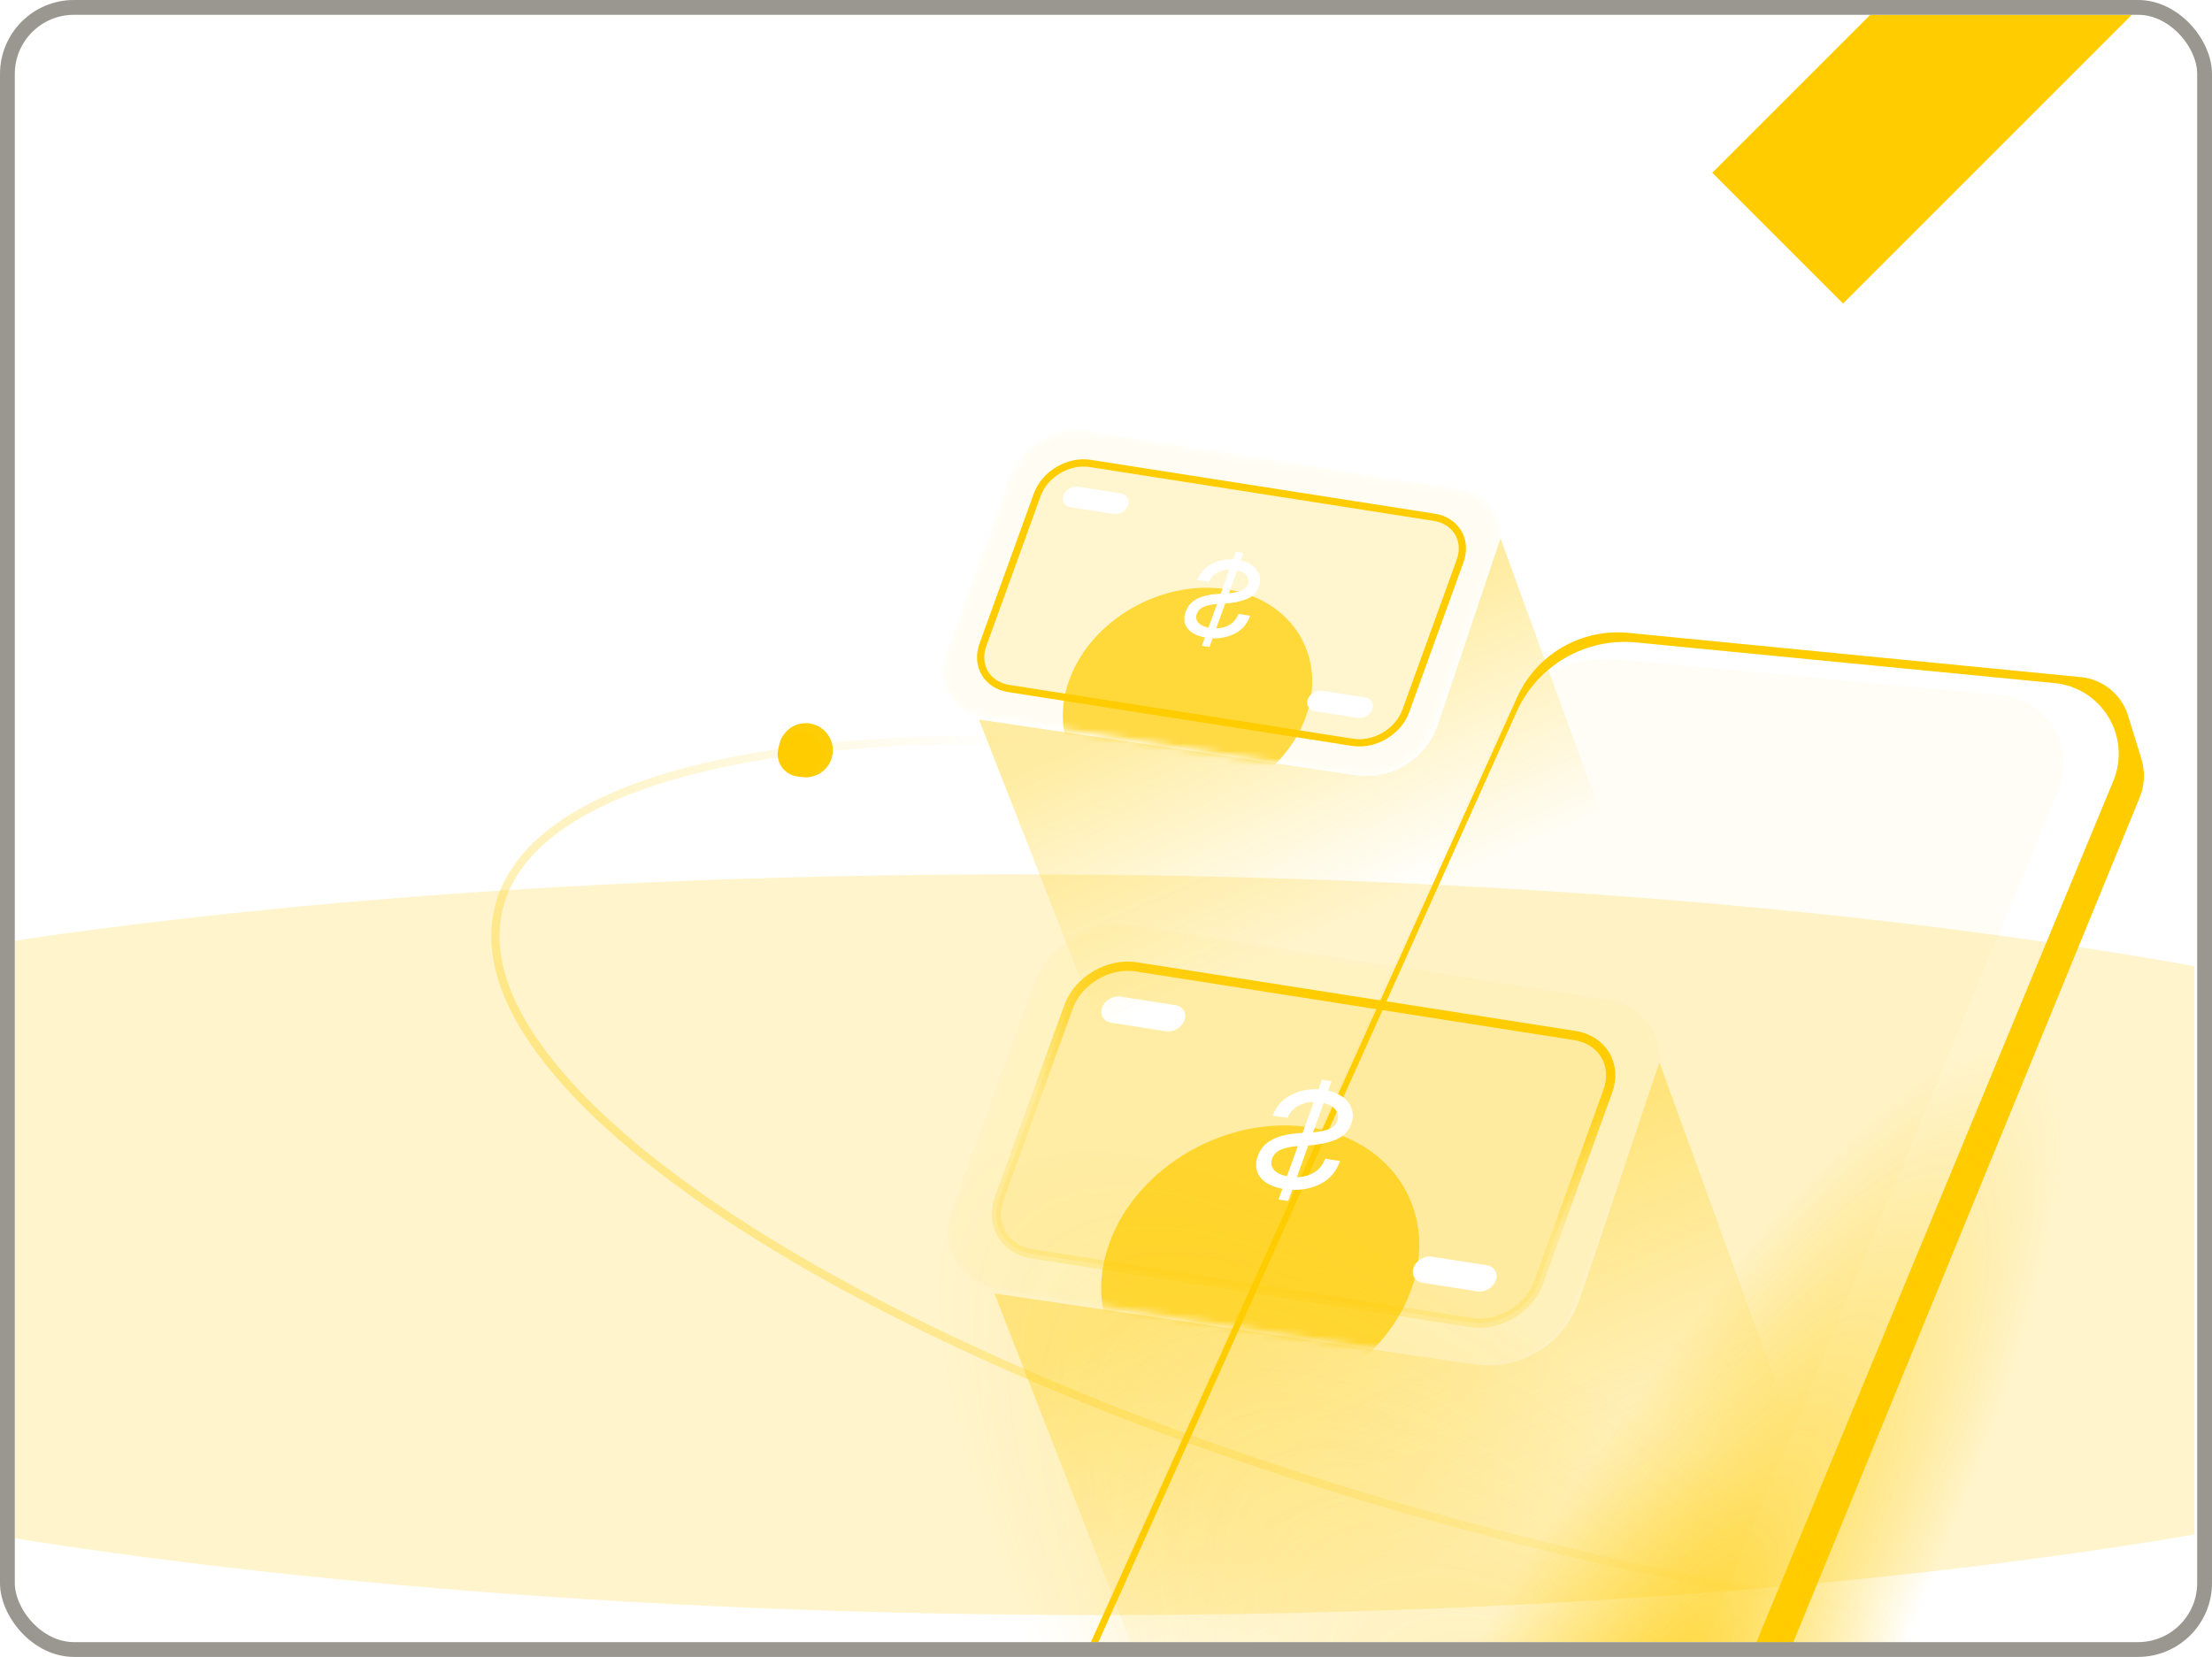 <svg width="299" height="224" viewBox="0 0 299 224" fill="none" xmlns="http://www.w3.org/2000/svg">
<g clip-path="url(#clip0_110_1094)">
<g clip-path="url(#clip1_110_1094)">
<g clip-path="url(#clip2_110_1094)">
<g clip-path="url(#clip3_110_1094)">
<g filter="url(#filter1_f_110_1094)">
<path d="M132.826 218.226C264.838 220.092 376.532 199.239 382.3 171.651C388.068 144.063 285.727 120.186 153.714 118.321C21.702 116.456 -89.991 137.309 -95.759 164.897C-101.528 192.485 0.814 216.361 132.826 218.226Z" fill="#FFCC00" fill-opacity="0.2"/>
</g>
<path d="M281.263 91.538C284.253 91.83 286.776 93.89 287.66 96.761L289.455 102.589C289.986 104.313 289.902 106.169 289.216 107.838L227.398 258.607C224.542 265.569 217.12 269.496 209.757 267.939L149.011 255.095C143.435 253.916 139.523 248.886 139.752 243.19L139.933 238.686L205.073 94.264C207.702 88.439 213.751 84.936 220.112 85.558L281.263 91.538ZM285.656 105.586C288.126 99.626 284.134 92.973 277.712 92.348L221.157 86.852C214.321 86.187 207.823 89.958 205.008 96.222L142.586 235.09C140.033 240.77 143.479 247.343 149.604 248.474L208.252 259.298C215.679 260.669 223.055 256.66 225.947 249.683L285.656 105.586Z" fill="url(#paint0_linear_110_1094)"/>
<g filter="url(#filter2_i_110_1094)">
<path d="M223.724 247.229L281.881 106.877C284.294 101.056 280.38 94.563 274.107 93.977L222.241 89.13C215.599 88.509 209.299 92.18 206.564 98.264L145.727 233.605C143.239 239.14 146.597 245.543 152.564 246.644L206.486 256.597C213.722 257.931 220.907 254.028 223.724 247.229Z" fill="#FFCC00" fill-opacity="0.04"/>
</g>
<mask id="mask0_110_1094" style="mask-type:luminance" maskUnits="userSpaceOnUse" x="128" y="124" width="97" height="61">
<path d="M153.021 125.032L217.26 135.089C222.718 135.943 225.618 140.847 223.738 146.042L212.673 176.612C210.793 181.807 204.844 185.325 199.386 184.471L135.147 174.414C129.689 173.56 126.789 168.656 128.669 163.461L139.733 132.891C141.614 127.696 147.563 124.178 153.021 125.032Z" fill="white"/>
</mask>
<g mask="url(#mask0_110_1094)">
<path d="M153.021 125.032L217.26 135.089C222.718 135.943 225.618 140.847 223.738 146.042L212.673 176.612C210.793 181.807 204.844 185.325 199.386 184.471L135.147 174.414C129.689 173.56 126.789 168.656 128.669 163.461L139.733 132.891C141.614 127.696 147.563 124.178 153.021 125.032Z" fill="#FFCC00" fill-opacity="0.05"/>
<path d="M153.576 130.71L212.873 139.993C216.626 140.581 218.62 143.952 217.327 147.524L207.965 173.391C206.672 176.962 202.582 179.381 198.83 178.794L139.532 169.511C135.78 168.923 133.786 165.552 135.078 161.98L144.441 136.113C145.733 132.542 149.823 130.123 153.576 130.71Z" fill="#FFCC00" fill-opacity="0.15" stroke="url(#paint1_linear_110_1094)" stroke-width="1.25"/>
<g filter="url(#filter3_f_110_1094)">
<path d="M163.54 190.039C152.282 188.277 146.205 178.426 149.965 168.036C153.726 157.647 165.9 150.653 177.158 152.415C188.415 154.178 194.493 164.029 190.732 174.418C186.972 184.808 174.797 191.802 163.54 190.039Z" fill="#FFCC00" fill-opacity="0.72"/>
</g>
<g filter="url(#filter4_d_110_1094)">
<path d="M193.567 169.893L200.979 171.054C202.003 171.214 202.546 172.133 202.194 173.107C201.841 174.081 200.726 174.741 199.702 174.581L192.29 173.42C191.267 173.26 190.723 172.341 191.076 171.367C191.428 170.393 192.544 169.733 193.567 169.893Z" fill="white"/>
</g>
<g filter="url(#filter5_d_110_1094)">
<path d="M151.471 134.73L158.883 135.89C159.906 136.05 160.45 136.97 160.098 137.944C159.745 138.918 158.63 139.578 157.606 139.418L150.194 138.257C149.171 138.097 148.627 137.177 148.979 136.203C149.332 135.229 150.447 134.57 151.471 134.73Z" fill="white"/>
</g>
<g filter="url(#filter6_d_110_1094)">
<path d="M174.123 162.363L174.668 160.858C176.084 160.907 177.392 160.622 178.591 160.001C179.796 159.368 180.642 158.354 181.134 156.96L179.137 156.648C178.802 157.496 178.289 158.125 177.598 158.534C176.898 158.928 176.128 159.132 175.288 159.146L176.84 154.857C177.527 154.805 178.139 154.729 178.678 154.628C179.202 154.524 179.751 154.372 180.325 154.17C180.888 153.966 181.368 153.677 181.767 153.302C182.168 152.928 182.466 152.471 182.661 151.931C183.025 150.928 182.913 150.003 182.328 149.156C181.745 148.309 180.81 147.739 179.522 147.445L179.986 146.165L178.681 145.961L178.212 147.259C176.804 147.185 175.534 147.463 174.401 148.094C173.272 148.712 172.476 149.622 172.014 150.821L174.037 151.118C174.375 150.376 174.863 149.836 175.5 149.499C176.129 149.146 176.826 148.971 177.592 148.971L176.073 153.166C174.361 153.243 173.018 153.53 172.044 154.026C171.058 154.521 170.381 155.277 170.013 156.293C169.627 157.359 169.727 158.295 170.312 159.102C170.901 159.897 171.912 160.433 173.343 160.71L172.819 162.159L174.123 162.363ZM177.48 153.088L178.917 149.119C179.71 149.31 180.269 149.636 180.59 150.096C180.897 150.555 180.957 151.042 180.77 151.556C180.599 152.033 180.239 152.387 179.695 152.62C179.157 152.841 178.418 152.997 177.48 153.088ZM173.956 159.017C173.153 158.851 172.568 158.561 172.203 158.146C171.83 157.717 171.745 157.22 171.949 156.655C172.154 156.091 172.536 155.687 173.098 155.444C173.664 155.188 174.443 155.018 175.433 154.935L173.956 159.017Z" fill="white"/>
</g>
</g>
<g opacity="0.6">
<path style="mix-blend-mode:screen" d="M134.404 174.857L199.246 184.444C205.491 185.368 211.501 181.685 213.513 175.701L224.307 143.615L249.089 211.799L162.881 247.675L134.404 174.857Z" fill="url(#paint2_linear_110_1094)"/>
</g>
<mask id="mask1_110_1094" style="mask-type:luminance" maskUnits="userSpaceOnUse" x="127" y="58" width="76" height="47">
<path d="M146.931 58.198L197.308 66.085C201.589 66.755 203.863 70.601 202.389 74.674L193.712 98.648C192.237 102.722 187.572 105.481 183.292 104.811L132.914 96.924C128.634 96.254 126.359 92.409 127.834 88.335L136.511 64.361C137.985 60.287 142.651 57.528 146.931 58.198Z" fill="white"/>
</mask>
<g mask="url(#mask1_110_1094)">
<path d="M146.931 58.198L197.308 66.085C201.589 66.755 203.863 70.601 202.389 74.674L193.712 98.648C192.237 102.722 187.572 105.481 183.292 104.811L132.914 96.924C128.634 96.254 126.359 92.409 127.834 88.335L136.511 64.361C137.985 60.287 142.651 57.528 146.931 58.198Z" fill="#FFCC00" fill-opacity="0.05"/>
<path d="M147.367 62.651L193.869 69.931C196.812 70.392 198.376 73.036 197.362 75.837L190.02 96.122C189.006 98.922 185.799 100.82 182.856 100.359L136.354 93.079C133.411 92.618 131.847 89.974 132.861 87.174L140.203 66.888C141.217 64.088 144.424 62.191 147.367 62.651Z" fill="#FFCC00" fill-opacity="0.15" stroke="url(#paint3_linear_110_1094)" stroke-width="0.981"/>
<g filter="url(#filter7_f_110_1094)">
<path d="M155.179 109.177C146.351 107.795 141.585 100.07 144.534 91.922C147.483 83.774 157.03 78.29 165.859 79.671C174.687 81.054 179.453 88.779 176.504 96.927C173.555 105.075 164.007 110.559 155.179 109.177Z" fill="#FFCC00" fill-opacity="0.72"/>
</g>
<g filter="url(#filter8_d_110_1094)">
<path d="M178.727 93.379L184.539 94.289C185.342 94.415 185.768 95.136 185.492 95.9L185.492 95.9C185.216 96.663 184.341 97.181 183.538 97.055L177.725 96.145C176.923 96.019 176.496 95.298 176.773 94.534L176.773 94.534C177.049 93.771 177.924 93.253 178.727 93.379Z" fill="white"/>
</g>
<g filter="url(#filter9_d_110_1094)">
<path d="M145.716 65.802L151.529 66.712C152.331 66.838 152.758 67.559 152.481 68.323L152.481 68.323C152.205 69.087 151.33 69.604 150.528 69.478L144.715 68.569C143.912 68.443 143.486 67.722 143.762 66.958L143.762 66.958C144.039 66.194 144.913 65.677 145.716 65.802Z" fill="white"/>
</g>
<g filter="url(#filter10_d_110_1094)">
<path d="M163.481 87.475L163.909 86.294C165.019 86.333 166.045 86.109 166.985 85.622C167.93 85.126 168.594 84.331 168.979 83.238L167.413 82.993C167.15 83.658 166.748 84.151 166.206 84.472C165.658 84.781 165.054 84.941 164.395 84.952L165.612 81.588C166.151 81.548 166.631 81.488 167.053 81.409C167.465 81.327 167.896 81.208 168.346 81.05C168.786 80.89 169.163 80.663 169.476 80.369C169.79 80.076 170.024 79.717 170.177 79.294C170.462 78.507 170.375 77.782 169.916 77.118C169.458 76.454 168.724 76.006 167.716 75.775L168.079 74.772L167.056 74.612L166.688 75.63C165.584 75.572 164.588 75.79 163.699 76.285C162.814 76.77 162.19 77.483 161.828 78.424L163.414 78.656C163.679 78.074 164.062 77.651 164.561 77.386C165.055 77.11 165.601 76.972 166.202 76.973L165.011 80.263C163.668 80.323 162.615 80.547 161.851 80.937C161.077 81.325 160.547 81.918 160.258 82.714C159.956 83.55 160.034 84.285 160.492 84.918C160.955 85.541 161.747 85.961 162.87 86.178L162.459 87.314L163.481 87.475ZM166.114 80.201L167.241 77.089C167.864 77.238 168.301 77.494 168.552 77.855C168.793 78.215 168.841 78.597 168.695 79C168.559 79.374 168.279 79.652 167.852 79.834C167.429 80.007 166.85 80.129 166.114 80.201ZM163.35 84.851C162.72 84.721 162.262 84.493 161.976 84.168C161.683 83.831 161.616 83.441 161.777 82.999C161.937 82.556 162.237 82.239 162.677 82.048C163.121 81.848 163.732 81.715 164.509 81.649L163.35 84.851Z" fill="white"/>
</g>
</g>
<g opacity="0.6">
<path style="mix-blend-mode:screen" d="M132.328 97.272L183.178 104.791C188.075 105.515 192.789 102.627 194.367 97.934L202.832 72.772L222.265 126.242L154.66 154.377L132.328 97.272Z" fill="url(#paint4_linear_110_1094)"/>
</g>
<path d="M204.354 207.926C163.108 197.396 127.153 182.52 102.367 166.998C89.971 159.236 80.396 151.329 74.345 143.746C68.288 136.155 65.83 128.978 67.452 122.624C69.074 116.27 74.671 111.149 83.627 107.391C92.572 103.636 104.766 101.286 119.366 100.415C148.559 98.675 187.244 102.857 228.491 113.387C269.736 123.917 305.692 138.792 330.478 154.313C342.874 162.076 352.45 169.983 358.499 177.566C364.558 185.158 367.015 192.334 365.393 198.689C363.772 205.044 358.173 210.163 349.218 213.923C340.274 217.677 328.08 220.026 313.48 220.896C284.287 222.636 245.601 218.457 204.354 207.926Z" stroke="url(#paint5_linear_110_1094)" stroke-opacity="0.4" stroke-width="1.118"/>
<g filter="url(#filter11_f_110_1094)">
<path d="M105.91 103.506C104.761 101.844 105.177 99.566 106.839 98.417C108.501 97.268 110.779 97.684 111.928 99.346C113.077 101.008 112.661 103.286 110.999 104.435C109.337 105.584 107.058 105.168 105.91 103.506Z" fill="#FFCC00"/>
</g>
<g filter="url(#filter12_i_110_1094)">
<path d="M103.654 105.066C105.378 107.559 108.795 108.183 111.288 106.46C113.781 104.737 114.405 101.319 112.682 98.826C110.959 96.334 107.541 95.71 105.048 97.433C102.555 99.156 101.931 102.574 103.654 105.066Z" fill="white" fill-opacity="0.02"/>
</g>
<path d="M105.661 103.68C106.619 105.065 108.517 105.412 109.902 104.454C111.287 103.497 111.634 101.598 110.676 100.213C109.719 98.828 107.82 98.482 106.435 99.439C105.051 100.396 104.704 102.295 105.661 103.68Z" fill="#FFCC00"/>
<g opacity="0.8" filter="url(#filter13_f_110_1094)">
<path d="M348.915 81.436H42.326V330.656H348.915V81.436Z" fill="url(#paint6_radial_110_1094)"/>
</g>
<g opacity="0.8" filter="url(#filter14_f_110_1094)">
<path d="M112.847 105.159H354.064V274.063H112.847V105.159Z" fill="url(#paint7_radial_110_1094)"/>
</g>
</g>
</g>
<g filter="url(#filter15_f_110_1094)">
<rect x="355.195" y="-65.033" width="150" height="25" transform="rotate(135 355.195 -65.033)" fill="#FFCC00"/>
</g>
</g>
</g>
<rect x="1" y="1" width="297" height="222" rx="9" stroke="#232323" stroke-opacity="0.48" stroke-width="2"/>
<rect x="1" y="1" width="297" height="222" rx="9" stroke="#FFCC00" stroke-opacity="0.04" stroke-width="2"/>
<defs>
<filter id="filter1_f_110_1094" x="-233.992" y="-19.795" width="754.524" height="376.138" filterUnits="userSpaceOnUse" color-interpolation-filters="sRGB">
<feFlood flood-opacity="0" result="BackgroundImageFix"/>
<feBlend mode="normal" in="SourceGraphic" in2="BackgroundImageFix" result="shape"/>
<feGaussianBlur stdDeviation="69" result="effect1_foregroundBlur_110_1094"/>
</filter>
<filter id="filter2_i_110_1094" x="141.207" y="89.062" width="141.395" height="167.795" filterUnits="userSpaceOnUse" color-interpolation-filters="sRGB">
<feFlood flood-opacity="0" result="BackgroundImageFix"/>
<feBlend mode="normal" in="SourceGraphic" in2="BackgroundImageFix" result="shape"/>
<feColorMatrix in="SourceAlpha" type="matrix" values="0 0 0 0 0 0 0 0 0 0 0 0 0 0 0 0 0 0 127 0" result="hardAlpha"/>
<feOffset dx="-3.692"/>
<feGaussianBlur stdDeviation="12.831"/>
<feComposite in2="hardAlpha" operator="arithmetic" k2="-1" k3="1"/>
<feColorMatrix type="matrix" values="0 0 0 0 1 0 0 0 0 0.8 0 0 0 0 0 0 0 0 0.8 0"/>
<feBlend mode="normal" in2="shape" result="effect1_innerShadow_110_1094"/>
</filter>
<filter id="filter3_f_110_1094" x="123.844" y="127.135" width="93.009" height="88.184" filterUnits="userSpaceOnUse" color-interpolation-filters="sRGB">
<feFlood flood-opacity="0" result="BackgroundImageFix"/>
<feBlend mode="normal" in="SourceGraphic" in2="BackgroundImageFix" result="shape"/>
<feGaussianBlur stdDeviation="12.504" result="effect1_foregroundBlur_110_1094"/>
</filter>
<filter id="filter4_d_110_1094" x="185.967" y="164.868" width="21.336" height="14.739" filterUnits="userSpaceOnUse" color-interpolation-filters="sRGB">
<feFlood flood-opacity="0" result="BackgroundImageFix"/>
<feColorMatrix in="SourceAlpha" type="matrix" values="0 0 0 0 0 0 0 0 0 0 0 0 0 0 0 0 0 0 127 0" result="hardAlpha"/>
<feOffset/>
<feGaussianBlur stdDeviation="2.501"/>
<feComposite in2="hardAlpha" operator="out"/>
<feColorMatrix type="matrix" values="0 0 0 0 1 0 0 0 0 1 0 0 0 0 1 0 0 0 0.3 0"/>
<feBlend mode="normal" in2="BackgroundImageFix" result="effect1_dropShadow_110_1094"/>
<feBlend mode="normal" in="SourceGraphic" in2="effect1_dropShadow_110_1094" result="shape"/>
</filter>
<filter id="filter5_d_110_1094" x="143.87" y="129.704" width="21.336" height="14.739" filterUnits="userSpaceOnUse" color-interpolation-filters="sRGB">
<feFlood flood-opacity="0" result="BackgroundImageFix"/>
<feColorMatrix in="SourceAlpha" type="matrix" values="0 0 0 0 0 0 0 0 0 0 0 0 0 0 0 0 0 0 127 0" result="hardAlpha"/>
<feOffset/>
<feGaussianBlur stdDeviation="2.501"/>
<feComposite in2="hardAlpha" operator="out"/>
<feColorMatrix type="matrix" values="0 0 0 0 1 0 0 0 0 1 0 0 0 0 1 0 0 0 0.3 0"/>
<feBlend mode="normal" in2="BackgroundImageFix" result="effect1_dropShadow_110_1094"/>
<feBlend mode="normal" in="SourceGraphic" in2="effect1_dropShadow_110_1094" result="shape"/>
</filter>
<filter id="filter6_d_110_1094" x="164.781" y="140.96" width="23.09" height="26.405" filterUnits="userSpaceOnUse" color-interpolation-filters="sRGB">
<feFlood flood-opacity="0" result="BackgroundImageFix"/>
<feColorMatrix in="SourceAlpha" type="matrix" values="0 0 0 0 0 0 0 0 0 0 0 0 0 0 0 0 0 0 127 0" result="hardAlpha"/>
<feOffset/>
<feGaussianBlur stdDeviation="2.501"/>
<feComposite in2="hardAlpha" operator="out"/>
<feColorMatrix type="matrix" values="0 0 0 0 1 0 0 0 0 1 0 0 0 0 1 0 0 0 0.3 0"/>
<feBlend mode="normal" in2="BackgroundImageFix" result="effect1_dropShadow_110_1094"/>
<feBlend mode="normal" in="SourceGraphic" in2="effect1_dropShadow_110_1094" result="shape"/>
</filter>
<filter id="filter7_f_110_1094" x="124.049" y="59.847" width="72.939" height="69.156" filterUnits="userSpaceOnUse" color-interpolation-filters="sRGB">
<feFlood flood-opacity="0" result="BackgroundImageFix"/>
<feBlend mode="normal" in="SourceGraphic" in2="BackgroundImageFix" result="shape"/>
<feGaussianBlur stdDeviation="9.806" result="effect1_foregroundBlur_110_1094"/>
</filter>
<filter id="filter8_d_110_1094" x="172.766" y="89.438" width="16.732" height="11.559" filterUnits="userSpaceOnUse" color-interpolation-filters="sRGB">
<feFlood flood-opacity="0" result="BackgroundImageFix"/>
<feColorMatrix in="SourceAlpha" type="matrix" values="0 0 0 0 0 0 0 0 0 0 0 0 0 0 0 0 0 0 127 0" result="hardAlpha"/>
<feOffset/>
<feGaussianBlur stdDeviation="1.961"/>
<feComposite in2="hardAlpha" operator="out"/>
<feColorMatrix type="matrix" values="0 0 0 0 1 0 0 0 0 1 0 0 0 0 1 0 0 0 0.3 0"/>
<feBlend mode="normal" in2="BackgroundImageFix" result="effect1_dropShadow_110_1094"/>
<feBlend mode="normal" in="SourceGraphic" in2="effect1_dropShadow_110_1094" result="shape"/>
</filter>
<filter id="filter9_d_110_1094" x="139.756" y="61.861" width="16.732" height="11.559" filterUnits="userSpaceOnUse" color-interpolation-filters="sRGB">
<feFlood flood-opacity="0" result="BackgroundImageFix"/>
<feColorMatrix in="SourceAlpha" type="matrix" values="0 0 0 0 0 0 0 0 0 0 0 0 0 0 0 0 0 0 127 0" result="hardAlpha"/>
<feOffset/>
<feGaussianBlur stdDeviation="1.961"/>
<feComposite in2="hardAlpha" operator="out"/>
<feColorMatrix type="matrix" values="0 0 0 0 1 0 0 0 0 1 0 0 0 0 1 0 0 0 0.3 0"/>
<feBlend mode="normal" in2="BackgroundImageFix" result="effect1_dropShadow_110_1094"/>
<feBlend mode="normal" in="SourceGraphic" in2="effect1_dropShadow_110_1094" result="shape"/>
</filter>
<filter id="filter10_d_110_1094" x="156.155" y="70.69" width="18.108" height="20.707" filterUnits="userSpaceOnUse" color-interpolation-filters="sRGB">
<feFlood flood-opacity="0" result="BackgroundImageFix"/>
<feColorMatrix in="SourceAlpha" type="matrix" values="0 0 0 0 0 0 0 0 0 0 0 0 0 0 0 0 0 0 127 0" result="hardAlpha"/>
<feOffset/>
<feGaussianBlur stdDeviation="1.961"/>
<feComposite in2="hardAlpha" operator="out"/>
<feColorMatrix type="matrix" values="0 0 0 0 1 0 0 0 0 1 0 0 0 0 1 0 0 0 0.3 0"/>
<feBlend mode="normal" in2="BackgroundImageFix" result="effect1_dropShadow_110_1094"/>
<feBlend mode="normal" in="SourceGraphic" in2="effect1_dropShadow_110_1094" result="shape"/>
</filter>
<filter id="filter11_f_110_1094" x="90.384" y="82.891" width="37.07" height="37.07" filterUnits="userSpaceOnUse" color-interpolation-filters="sRGB">
<feFlood flood-opacity="0" result="BackgroundImageFix"/>
<feBlend mode="normal" in="SourceGraphic" in2="BackgroundImageFix" result="shape"/>
<feGaussianBlur stdDeviation="7.438" result="effect1_foregroundBlur_110_1094"/>
</filter>
<filter id="filter12_i_110_1094" x="102.681" y="96.459" width="10.975" height="10.975" filterUnits="userSpaceOnUse" color-interpolation-filters="sRGB">
<feFlood flood-opacity="0" result="BackgroundImageFix"/>
<feBlend mode="normal" in="SourceGraphic" in2="BackgroundImageFix" result="shape"/>
<feColorMatrix in="SourceAlpha" type="matrix" values="0 0 0 0 0 0 0 0 0 0 0 0 0 0 0 0 0 0 127 0" result="hardAlpha"/>
<feOffset/>
<feGaussianBlur stdDeviation="1.509"/>
<feComposite in2="hardAlpha" operator="arithmetic" k2="-1" k3="1"/>
<feColorMatrix type="matrix" values="0 0 0 0 1 0 0 0 0 1 0 0 0 0 1 0 0 0 0.5 0"/>
<feBlend mode="normal" in2="shape" result="effect1_innerShadow_110_1094"/>
</filter>
<filter id="filter13_f_110_1094" x="15.643" y="54.753" width="359.956" height="302.586" filterUnits="userSpaceOnUse" color-interpolation-filters="sRGB">
<feFlood flood-opacity="0" result="BackgroundImageFix"/>
<feBlend mode="normal" in="SourceGraphic" in2="BackgroundImageFix" result="shape"/>
<feGaussianBlur stdDeviation="13.342" result="effect1_foregroundBlur_110_1094"/>
</filter>
<filter id="filter14_f_110_1094" x="72.822" y="65.134" width="321.266" height="248.954" filterUnits="userSpaceOnUse" color-interpolation-filters="sRGB">
<feFlood flood-opacity="0" result="BackgroundImageFix"/>
<feBlend mode="normal" in="SourceGraphic" in2="BackgroundImageFix" result="shape"/>
<feGaussianBlur stdDeviation="20.012" result="effect1_foregroundBlur_110_1094"/>
</filter>
<filter id="filter15_f_110_1094" x="151.451" y="-162.711" width="283.744" height="283.744" filterUnits="userSpaceOnUse" color-interpolation-filters="sRGB">
<feFlood flood-opacity="0" result="BackgroundImageFix"/>
<feBlend mode="normal" in="SourceGraphic" in2="BackgroundImageFix" result="shape"/>
<feGaussianBlur stdDeviation="40" result="effect1_foregroundBlur_110_1094"/>
</filter>
<linearGradient id="paint0_linear_110_1094" x1="277.453" y1="128.612" x2="78.912" y2="258.45" gradientUnits="userSpaceOnUse">
<stop stop-color="#FFCC00"/>
<stop offset="0.583" stop-color="#FFCC00"/>
<stop offset="0.861" stop-color="#FFCC00"/>
</linearGradient>
<linearGradient id="paint1_linear_110_1094" x1="110.089" y1="140.009" x2="115.855" y2="118.121" gradientUnits="userSpaceOnUse">
<stop stop-color="#FFCC00" stop-opacity="0.2"/>
<stop offset="1" stop-color="#FFCC00"/>
</linearGradient>
<linearGradient id="paint2_linear_110_1094" x1="204.569" y1="207.097" x2="186.332" y2="164.976" gradientUnits="userSpaceOnUse">
<stop stop-color="#FFCC00" stop-opacity="0"/>
<stop offset="1" stop-color="#FFCC00" stop-opacity="0.6"/>
</linearGradient>
<linearGradient id="paint3_linear_110_1094" x1="113.264" y1="69.944" x2="117.786" y2="52.778" gradientUnits="userSpaceOnUse">
<stop stop-color="#FFCC00"/>
<stop offset="1" stop-color="#FFCC00"/>
</linearGradient>
<linearGradient id="paint4_linear_110_1094" x1="187.353" y1="122.555" x2="173.052" y2="89.523" gradientUnits="userSpaceOnUse">
<stop stop-color="#FFCC00" stop-opacity="0"/>
<stop offset="1" stop-color="#FFCC00" stop-opacity="0.6"/>
</linearGradient>
<linearGradient id="paint5_linear_110_1094" x1="60.564" y1="146.297" x2="124.282" y2="84.682" gradientUnits="userSpaceOnUse">
<stop stop-color="#FFCC00"/>
<stop offset="1" stop-color="#FFCC00" stop-opacity="0"/>
</linearGradient>
<radialGradient id="paint6_radial_110_1094" cx="0" cy="0" r="1" gradientUnits="userSpaceOnUse" gradientTransform="translate(318.536 372.982) rotate(-130.709) scale(286.387 64.006)">
<stop stop-color="#FFCC00" stop-opacity="0.82"/>
<stop offset="1" stop-color="#FFCC00" stop-opacity="0"/>
</radialGradient>
<radialGradient id="paint7_radial_110_1094" cx="0" cy="0" r="1" gradientUnits="userSpaceOnUse" gradientTransform="translate(217.572 242.963) rotate(-60.602) scale(115.3 26.049)">
<stop stop-color="#FFCC00"/>
<stop offset="1" stop-color="#FFCC00" stop-opacity="0"/>
</radialGradient>
<clipPath id="clip0_110_1094">
<rect x="2" y="2" width="295" height="220" rx="8" fill="white"/>
</clipPath>
<clipPath id="clip1_110_1094">
<rect width="304" height="220" fill="white" transform="translate(-7 2)"/>
</clipPath>
<clipPath id="clip2_110_1094">
<rect width="303.67" height="234.734" fill="white" transform="translate(-7 -12.704)"/>
</clipPath>
<clipPath id="clip3_110_1094">
<rect width="303.67" height="234.739" fill="white" transform="translate(-7 -12.707)"/>
</clipPath>
</defs>
</svg>

